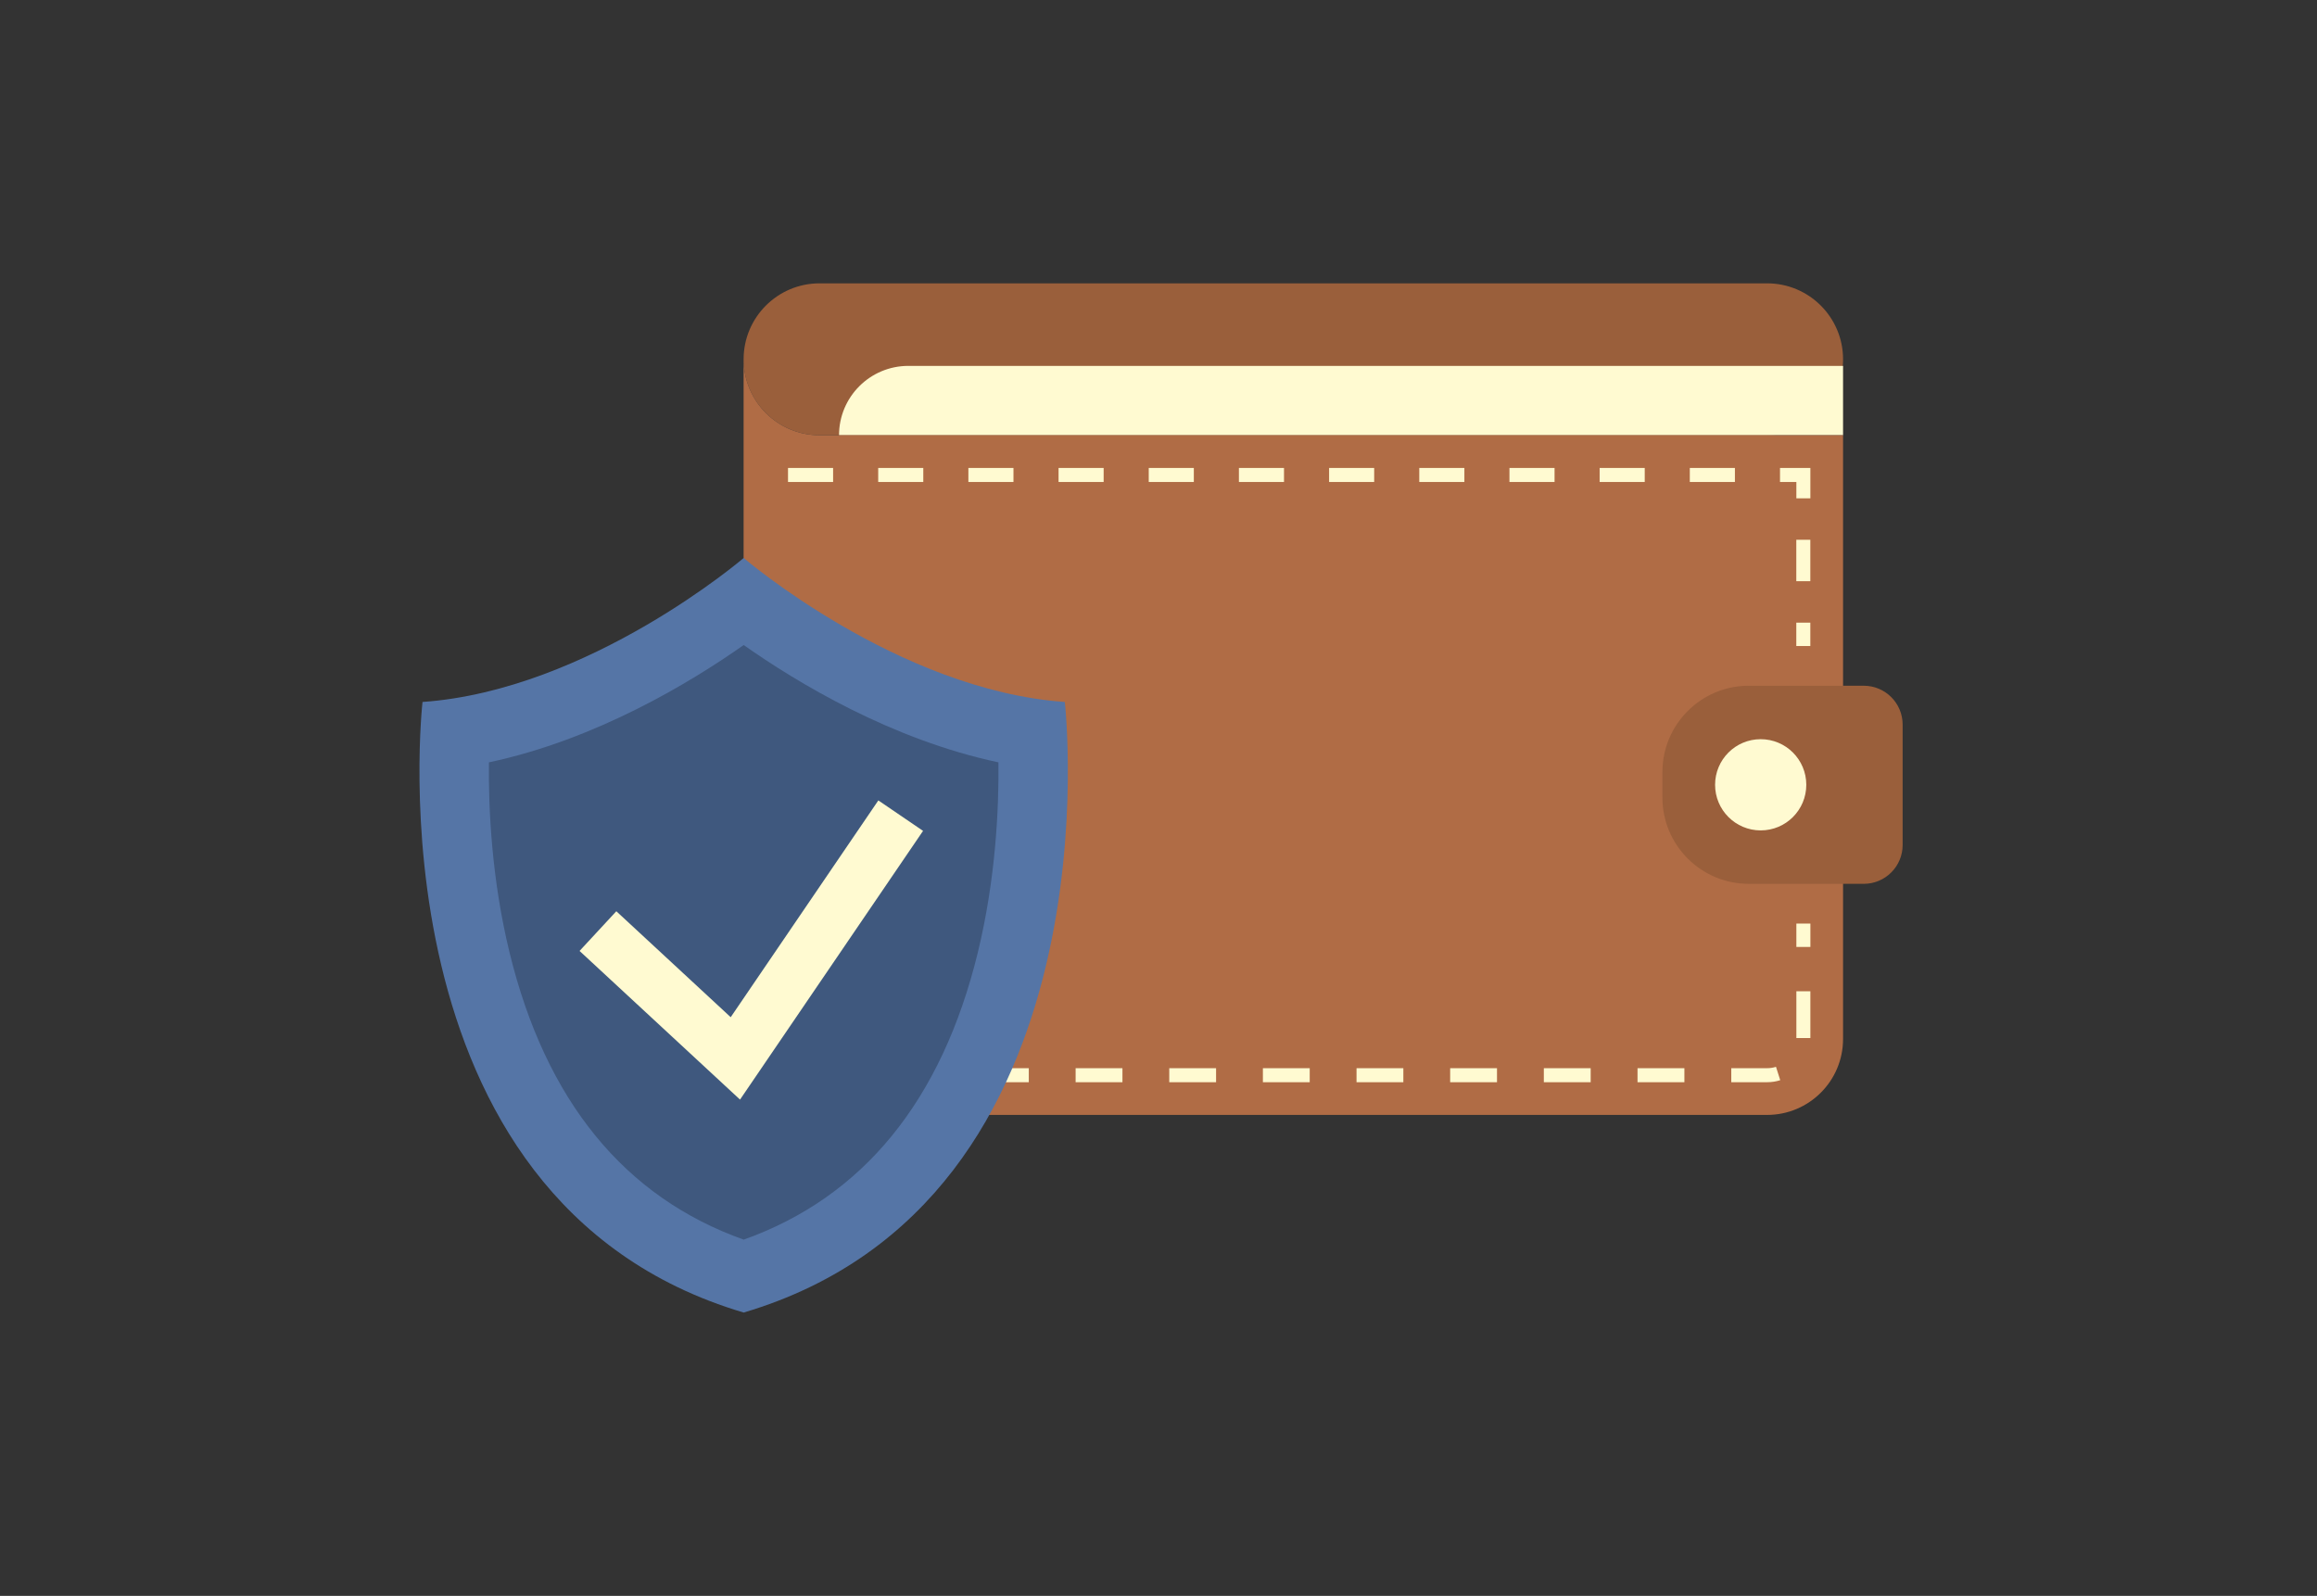 <svg width="151" height="104" viewBox="0 0 151 104" fill="none" xmlns="http://www.w3.org/2000/svg">
<rect x="0" y="0" width="151" height="104" fill="#333333" stroke="none"/>
<path d="M53.41 18.465C50.677 18.465 48.461 20.681 48.461 23.414C48.461 26.148 50.677 28.363 53.41 28.363H115.164C117.897 28.363 120.113 26.148 120.113 23.414C120.113 20.681 117.897 18.465 115.164 18.465H53.41Z" fill="#9A5F3B"/>
<path d="M54.68 28.364H120.113V23.844H59.199C56.703 23.844 54.68 25.867 54.68 28.364Z" fill="#FFFAD1"/>
<path d="M48.462 23.431H48.461V67.708C48.461 70.442 50.677 72.657 53.41 72.657H115.164C117.897 72.657 120.113 70.442 120.113 67.708V62.759V28.364H53.41C50.682 28.364 48.471 26.157 48.462 23.431Z" fill="#B06C45"/>
<path d="M121.462 44.688H113.969C110.86 44.688 108.34 47.209 108.34 50.318V51.969C108.34 55.078 110.86 57.598 113.969 57.598H121.462C122.861 57.598 123.996 56.464 123.996 55.064V47.222C123.996 45.823 122.861 44.688 121.462 44.688Z" fill="#9A5F3B"/>
<path d="M117.717 51.144C117.717 52.785 116.387 54.116 114.745 54.116C113.104 54.116 111.773 52.785 111.773 51.144C111.773 49.502 113.104 48.172 114.745 48.172C116.387 48.172 117.717 49.502 117.717 51.144Z" fill="#FFFAD1"/>
<path d="M115.167 70.526H112.828V69.612H115.167C115.363 69.612 115.557 69.582 115.742 69.523L116.019 70.394C115.744 70.482 115.457 70.526 115.167 70.526ZM109.773 70.526H106.718V69.612H109.773V70.526ZM103.665 70.526H100.613V69.612H103.665V70.526ZM97.56 70.526H94.508V69.612H97.56V70.526ZM91.457 70.526H88.406V69.612H91.457V70.526ZM85.355 70.526H82.304V69.612H85.355V70.526ZM79.252 70.526H76.201V69.612H79.252V70.526ZM73.15 70.526H70.099V69.612H73.15V70.526ZM67.047 70.526H63.996V69.612H67.047V70.526ZM60.943 70.526H57.89V69.612H60.943V70.526ZM54.836 70.526H51.785V69.612H54.836V70.526ZM117.983 67.646H117.07V64.601H117.983V67.646Z" fill="#FFFAD1"/>
<path d="M117.984 60.188H117.07V61.711H117.984V60.188Z" fill="#FFFAD1"/>
<path d="M117.98 40.577H117.066V42.1H117.98V40.577Z" fill="#FFFAD1"/>
<path d="M117.98 35.176H117.066V37.876H117.98V35.176Z" fill="#FFFAD1"/>
<path d="M117.983 32.475H117.07V31.41H116.004V30.496H117.983V32.475Z" fill="#FFFAD1"/>
<path d="M113.065 31.41H110.126V30.496H113.065V31.41ZM107.188 31.41H104.249V30.496H107.188V31.41ZM101.311 31.41H98.372V30.496H101.311V31.41ZM95.434 31.41H92.495V30.496H95.434V31.41ZM89.556 31.41H86.618V30.496H89.556V31.41ZM83.679 31.41H80.741V30.496H83.679V31.41ZM77.802 31.41H74.864V30.496H77.802V31.41ZM71.925 31.41H68.987V30.496H71.925V31.41ZM66.048 31.41H63.11V30.496H66.048V31.41ZM60.171 31.41H57.233V30.496H60.171V31.41ZM54.294 31.41H51.355V30.496H54.294V31.41Z" fill="#FFFAD1"/>
<path d="M69.394 45.746C58.52 44.98 48.465 36.362 48.465 36.362C48.465 36.362 38.409 44.98 27.536 45.746C27.536 45.746 23.818 78.236 48.465 85.536C73.112 78.236 69.394 45.746 69.394 45.746Z" fill="#5575A6"/>
<path d="M48.466 80.785C40.693 78.018 35.563 71.732 33.209 62.081C32.035 57.271 31.83 52.671 31.863 49.681C38.844 48.202 45.003 44.472 48.466 42.036C51.928 44.472 58.087 48.202 65.069 49.681C65.101 52.67 64.896 57.27 63.723 62.081C61.369 71.732 56.239 78.018 48.466 80.785Z" fill="#3F587E"/>
<path d="M48.228 71.659L37.77 61.971L40.166 59.384L47.62 66.289L57.242 52.162L60.156 54.147L48.228 71.659Z" fill="#FFFAD1"/>
</svg>
